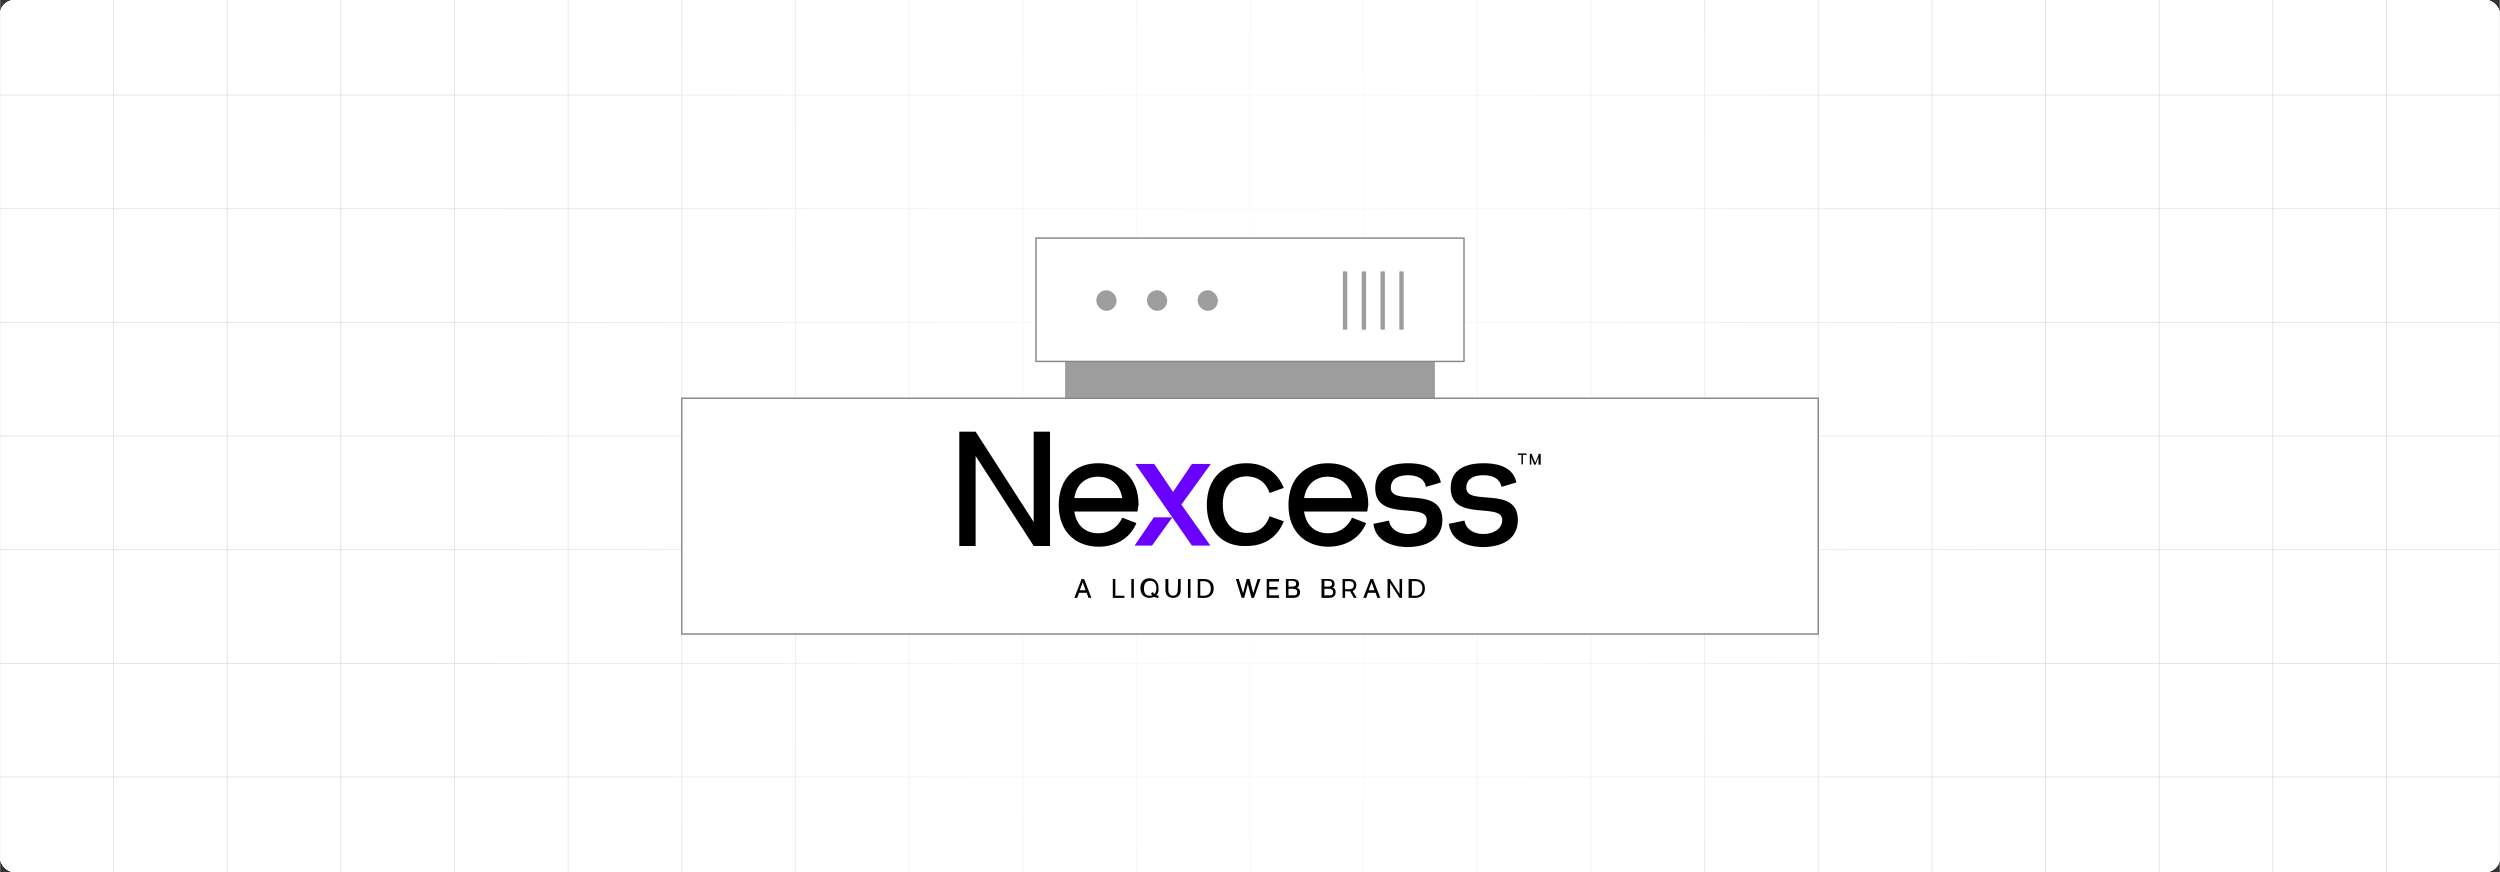 <?xml version="1.0" encoding="UTF-8"?><svg id="Layer_1" xmlns="http://www.w3.org/2000/svg" xmlns:xlink="http://www.w3.org/1999/xlink" viewBox="0 0 860 300"><rect x="0" y="0" width="860" height="300" fill="#333333" stroke="none"/><defs><clipPath id="clippath"><rect y="0" width="860" height="300" fill="none" stroke-width="0"/></clipPath><clipPath id="clippath-1"><rect y="0" width="860" height="300" fill="none" stroke-width="0"/></clipPath><radialGradient id="radial-gradient" cx="306.716" cy="67.485" fx="306.716" fy="67.485" r="314.172" gradientTransform="translate(165.815 63.102) scale(.861 1.288)" gradientUnits="userSpaceOnUse"><stop offset="0" stop-color="#fff"/><stop offset="1" stop-color="#fff" stop-opacity="0"/></radialGradient></defs><rect y="0" width="860" height="300" rx="5" ry="5" fill="#fff" stroke-width="0"/><g clip-path="url(#clippath)"><rect y="0" width="860" height="300" rx="5" ry="5" fill="#fff" stroke-width="0"/><rect y="0" width="860" height="300" rx="5" ry="5" fill="#fff" stroke-width="0"/><rect y="0" width="860" height="300" rx="5" ry="5" fill="#fff" stroke-width="0"/><g clip-path="url(#clippath-1)"><rect y="0" width="860" height="300" rx="5" ry="5" fill="#fff" stroke-width="0"/><rect x="-78.232" y="-45.475" width="1016.466" height="390.949" fill="none" stroke="#dbdcdd" stroke-miterlimit="10" stroke-width=".25"/><line x1="-78.234" y1="267.285" x2="938.232" y2="267.285" fill="none" stroke="#dbdcdd" stroke-miterlimit="10" stroke-width=".25"/><line x1="-78.234" y1="228.19" x2="938.232" y2="228.19" fill="none" stroke="#dbdcdd" stroke-miterlimit="10" stroke-width=".25"/><line x1="-78.234" y1="189.095" x2="938.232" y2="189.095" fill="none" stroke="#dbdcdd" stroke-miterlimit="10" stroke-width=".25"/><line x1="-78.234" y1="150" x2="938.232" y2="150" fill="none" stroke="#dbdcdd" stroke-miterlimit="10" stroke-width=".25"/><line x1="-78.234" y1="110.906" x2="938.232" y2="110.906" fill="none" stroke="#dbdcdd" stroke-miterlimit="10" stroke-width=".25"/><line x1="-78.234" y1="71.811" x2="938.232" y2="71.811" fill="none" stroke="#dbdcdd" stroke-miterlimit="10" stroke-width=".25"/><line x1="-78.234" y1="32.716" x2="938.232" y2="32.716" fill="none" stroke="#dbdcdd" stroke-miterlimit="10" stroke-width=".25"/><polyline points="860.037 345.475 860.037 306.376 860.037 267.289 860.037 228.191 860.037 189.093 860.037 150.006 860.037 110.907 860.037 71.809 860.037 32.722 860.037 32.711 860.037 -6.376 860.037 -45.475" fill="none" stroke="#dbdcdd" stroke-miterlimit="10" stroke-width=".25"/><polyline points="820.95 345.475 820.95 306.376 820.95 267.289 820.95 228.191 820.95 189.093 820.95 150.006 820.95 110.907 820.95 71.809 820.95 32.722 820.95 32.711 820.95 -6.376 820.95 -45.475" fill="none" stroke="#dbdcdd" stroke-miterlimit="10" stroke-width=".25"/><polyline points="781.852 345.475 781.852 306.376 781.852 267.289 781.852 228.191 781.852 189.093 781.852 150.006 781.852 110.907 781.852 71.809 781.852 32.722 781.852 32.711 781.852 -6.376 781.852 -45.475" fill="none" stroke="#dbdcdd" stroke-miterlimit="10" stroke-width=".25"/><polyline points="742.754 345.475 742.754 306.376 742.754 267.289 742.754 228.191 742.754 189.093 742.754 150.006 742.754 110.907 742.754 71.809 742.754 32.722 742.754 32.711 742.754 -6.376 742.754 -45.475" fill="none" stroke="#dbdcdd" stroke-miterlimit="10" stroke-width=".25"/><polyline points="703.667 345.475 703.667 306.376 703.667 267.289 703.667 228.191 703.667 189.093 703.667 150.006 703.667 110.907 703.667 71.809 703.667 32.722 703.667 32.711 703.667 -6.376 703.667 -45.475" fill="none" stroke="#dbdcdd" stroke-miterlimit="10" stroke-width=".25"/><polyline points="664.568 345.475 664.568 306.376 664.568 267.289 664.568 228.191 664.568 189.093 664.568 150.006 664.568 110.907 664.568 71.809 664.568 32.722 664.568 32.711 664.568 -6.376 664.568 -45.475" fill="none" stroke="#dbdcdd" stroke-miterlimit="10" stroke-width=".25"/><polyline points="625.47 345.475 625.47 306.376 625.47 267.289 625.47 228.191 625.47 189.093 625.47 150.006 625.47 110.907 625.47 71.809 625.47 32.722 625.47 32.711 625.47 -6.376 625.47 -45.475" fill="none" stroke="#dbdcdd" stroke-miterlimit="10" stroke-width=".25"/><polyline points="586.383 345.475 586.383 306.376 586.383 267.289 586.383 228.191 586.383 189.093 586.383 150.006 586.383 110.907 586.383 71.809 586.383 32.722 586.383 32.711 586.383 -6.376 586.383 -45.475" fill="none" stroke="#dbdcdd" stroke-miterlimit="10" stroke-width=".25"/><polyline points="547.285 345.475 547.285 306.376 547.285 267.289 547.285 228.191 547.285 189.093 547.285 150.006 547.285 110.907 547.285 71.809 547.285 32.722 547.285 32.711 547.285 -6.376 547.285 -45.475" fill="none" stroke="#dbdcdd" stroke-miterlimit="10" stroke-width=".25"/><polyline points="508.186 345.475 508.186 306.376 508.186 267.289 508.186 228.191 508.186 189.093 508.186 150.006 508.186 110.907 508.186 71.809 508.186 32.722 508.186 32.711 508.186 -6.376 508.186 -45.475" fill="none" stroke="#dbdcdd" stroke-miterlimit="10" stroke-width=".25"/><polyline points="469.1 345.475 469.1 306.376 469.1 267.289 469.1 228.191 469.1 189.093 469.1 150.006 469.1 110.907 469.1 71.809 469.1 32.722 469.1 32.711 469.1 -6.376 469.1 -45.475" fill="none" stroke="#dbdcdd" stroke-miterlimit="10" stroke-width=".25"/><polyline points="430.001 345.475 430.001 306.376 430.001 267.289 430.001 228.191 430.001 189.093 430.001 150.006 430.001 110.907 430.001 71.809 430.001 32.722 430.001 32.711 430.001 -6.376 430.001 -45.475" fill="none" stroke="#dbdcdd" stroke-miterlimit="10" stroke-width=".25"/><polyline points="390.903 345.475 390.903 306.376 390.903 267.289 390.903 228.191 390.903 189.093 390.903 150.006 390.903 110.907 390.903 71.809 390.903 32.722 390.903 32.711 390.903 -6.376 390.903 -45.475" fill="none" stroke="#dbdcdd" stroke-miterlimit="10" stroke-width=".25"/><polyline points="351.804 345.475 351.804 306.376 351.804 267.289 351.804 228.191 351.804 189.093 351.804 150.006 351.804 110.907 351.804 71.809 351.804 32.722 351.804 32.711 351.804 -6.376 351.804 -45.475" fill="none" stroke="#dbdcdd" stroke-miterlimit="10" stroke-width=".25"/><polyline points="312.717 345.475 312.717 306.376 312.717 267.289 312.717 228.191 312.717 189.093 312.717 150.006 312.717 110.907 312.717 71.809 312.717 32.722 312.717 32.711 312.717 -6.376 312.717 -45.475" fill="none" stroke="#dbdcdd" stroke-miterlimit="10" stroke-width=".25"/><polyline points="273.619 345.475 273.619 306.376 273.619 267.289 273.619 228.191 273.619 189.093 273.619 150.006 273.619 110.907 273.619 71.809 273.619 32.722 273.619 32.711 273.619 -6.376 273.619 -45.475" fill="none" stroke="#dbdcdd" stroke-miterlimit="10" stroke-width=".25"/><polyline points="234.521 345.475 234.521 306.376 234.521 267.289 234.521 228.191 234.521 189.093 234.521 150.006 234.521 110.907 234.521 71.809 234.521 32.722 234.521 32.711 234.521 -6.376 234.521 -45.475" fill="none" stroke="#dbdcdd" stroke-miterlimit="10" stroke-width=".25"/><polyline points="195.434 345.475 195.434 306.376 195.434 267.289 195.434 228.191 195.434 189.093 195.434 150.006 195.434 110.907 195.434 71.809 195.434 32.722 195.434 32.711 195.434 -6.376 195.434 -45.475" fill="none" stroke="#dbdcdd" stroke-miterlimit="10" stroke-width=".25"/><polyline points="156.335 345.475 156.335 306.376 156.335 267.289 156.335 228.191 156.335 189.093 156.335 150.006 156.335 110.907 156.335 71.809 156.335 32.722 156.335 32.711 156.335 -6.376 156.335 -45.475" fill="none" stroke="#dbdcdd" stroke-miterlimit="10" stroke-width=".25"/><polyline points="117.237 345.475 117.237 306.376 117.237 267.289 117.237 228.191 117.237 189.093 117.237 150.006 117.237 110.907 117.237 71.809 117.237 32.722 117.237 32.711 117.237 -6.376 117.237 -45.475" fill="none" stroke="#dbdcdd" stroke-miterlimit="10" stroke-width=".25"/><polyline points="78.15 345.475 78.15 306.376 78.15 267.289 78.15 228.191 78.15 189.093 78.15 150.006 78.15 110.907 78.15 71.809 78.15 32.722 78.15 32.711 78.15 -6.376 78.15 -45.475" fill="none" stroke="#dbdcdd" stroke-miterlimit="10" stroke-width=".25"/><polyline points="39.052 345.475 39.052 306.376 39.052 267.289 39.052 228.191 39.052 189.093 39.052 150.006 39.052 110.907 39.052 71.809 39.052 32.722 39.052 32.711 39.052 -6.376 39.052 -45.475" fill="none" stroke="#dbdcdd" stroke-miterlimit="10" stroke-width=".25"/><polyline points="-.047 345.475 -.047 306.376 -.047 267.289 -.047 228.191 -.047 189.093 -.047 150.006 -.047 110.907 -.047 71.809 -.047 32.722 -.047 32.711 -.047 -6.376 -.047 -45.475" fill="none" stroke="#dbdcdd" stroke-miterlimit="10" stroke-width=".25"/></g><rect x="69.779" y="-43.173" width="720.442" height="386.346" fill="url(#radial-gradient)" stroke-width="0"/></g><rect x="367.761" y="124.064" width="124.478" height="12.583" fill="#9d9d9d" stroke="#9d9d9d" stroke-miterlimit="10" stroke-width="2.727"/><rect x="356.384" y="81.902" width="147.232" height="42.43" fill="#fff" stroke="#878787" stroke-miterlimit="10" stroke-width=".5"/><rect x="377.137" y="99.84" width="6.95" height="7.093" rx="3.467" ry="3.467" fill="#9d9d9d" stroke-width="0"/><rect x="394.564" y="99.84" width="6.95" height="7.093" rx="3.467" ry="3.467" fill="#9d9d9d" stroke-width="0"/><rect x="411.991" y="99.84" width="6.95" height="7.093" rx="3.467" ry="3.467" fill="#9d9d9d" stroke-width="0"/><rect x="461.955" y="93.349" width="1.508" height="20.075" rx=".243" ry=".243" fill="#9d9d9d" stroke-width="0"/><rect x="468.424" y="93.349" width="1.508" height="20.075" rx=".243" ry=".243" fill="#9d9d9d" stroke-width="0"/><rect x="474.893" y="93.349" width="1.508" height="20.075" rx=".243" ry=".243" fill="#9d9d9d" stroke-width="0"/><rect x="481.362" y="93.349" width="1.508" height="20.075" rx=".243" ry=".243" fill="#9d9d9d" stroke-width="0"/><rect x="234.53" y="137.005" width="390.94" height="81.093" fill="#fff" stroke="#878787" stroke-miterlimit="10" stroke-width=".5"/><path d="M361.209,187.819h-5.618l-19.976-30.962v30.962h-5.618v-39.327h5.618l19.976,31.087v-31.087h5.618v39.327Z" stroke-width="0"/><path d="M391.298,175.958h-21.723c.749,5.244,4.245,7.491,8.24,7.491,3.371,0,6.617-1.748,8.24-5.368l4.869,1.873c-2.247,5.493-7.491,8.115-12.984,8.115-7.366,0-13.733-4.619-13.733-14.357s6.367-14.482,13.733-14.357c7.366,0,13.733,4.619,13.733,14.357-.25.874-.25,1.623-.374,2.247h0ZM369.574,171.339h16.48c-.874-5.119-4.245-7.241-8.24-7.366-3.995,0-7.491,2.247-8.24,7.366h0Z" stroke-width="0"/><path d="M410.024,159.603h6.492l-10.113,13.983,9.988,14.108h-6.367l-19.476-28.09h6.492l6.492,9.613,6.492-9.613Z" fill="#6a00ff" stroke-width="0"/><path d="M390.299,187.694h5.993l6.991-9.738h-6.367l-6.617,9.738Z" fill="#6a00ff" stroke-width="0"/><path d="M415.143,173.711c0-9.738,6.367-14.482,13.733-14.357,5.743,0,10.487,2.872,12.734,8.49l-4.869,1.748c-1.373-3.995-4.37-5.618-7.74-5.743-4.495,0-8.365,2.872-8.365,9.738s3.87,9.738,8.365,9.738c3.496,0,6.367-1.748,7.74-5.743l4.869,1.748c-2.247,5.743-6.991,8.49-12.734,8.49-7.491.374-13.733-4.37-13.733-14.108Z" stroke-width="0"/><path d="M470.325,175.958h-21.723c.749,5.244,4.245,7.491,8.24,7.491,3.371,0,6.617-1.748,8.24-5.368l4.869,1.873c-2.247,5.493-7.491,8.115-12.984,8.115-7.366,0-13.733-4.619-13.733-14.357s6.367-14.482,13.733-14.357c7.366,0,13.733,4.619,13.733,14.357-.125.874-.25,1.623-.374,2.247h0ZM448.602,171.339h16.48c-.874-5.119-4.245-7.241-8.24-7.366-3.995,0-7.366,2.247-8.24,7.366h0Z" stroke-width="0"/><path d="M472.448,180.203l5.368-1.124c.499,3.121,3.371,4.619,6.492,4.619s6.492-1.498,6.492-4.869c0-6.242-17.728.874-17.728-10.986,0-8.115,8.365-8.49,11.361-8.49,2.872,0,9.988.374,11.236,6.617l-5.119,1.498c-.624-2.872-2.996-3.995-6.242-3.995-3.121,0-5.868,1.124-5.868,4.37,0,6.492,17.728-.999,17.728,10.986,0,8.614-8.864,9.364-11.985,9.364-2.747,0-10.862-.749-11.736-7.99h0Z" stroke-width="0"/><path d="M498.416,180.203l5.368-1.124c.499,3.121,3.371,4.619,6.492,4.619s6.492-1.498,6.492-4.869c0-6.242-17.728.874-17.728-10.986,0-8.115,8.365-8.49,11.361-8.49,2.872,0,9.988.374,11.236,6.617l-5.119,1.498c-.624-2.872-2.996-3.995-6.242-3.995-3.121,0-5.868,1.124-5.868,4.37,0,6.492,17.728-.999,17.728,10.986,0,8.614-8.864,9.364-11.985,9.364-2.747,0-10.862-.749-11.736-7.99h0Z" stroke-width="0"/><path d="M523.885,156.482v3.246h-.499v-3.246h-1.248v-.499h2.996v.499h-1.248Z" stroke-width="0"/><path d="M529.253,159.853v-2.622l-.999,2.622h-.499l-.999-2.622v2.622h-.499v-3.745h.624l1.248,3.121,1.248-3.121h.624v3.745h-.749Z" stroke-width="0"/><path d="M371.197,203.924l-.624,1.748h-.999l2.497-6.492h.874l2.497,6.492h-.999l-.624-1.748h-2.622ZM372.446,200.304l-.999,2.747h1.998l-.999-2.747h0Z" stroke-width="0"/><path d="M386.803,205.672h-3.995v-6.492h.874v5.743h3.121v.749Z" stroke-width="0"/><path d="M390.049,205.672h-.874v-6.492h.874v6.492Z" stroke-width="0"/><path d="M397.79,204.798c.25,0,.499.125.749.125v.749c-.624,0-1.124-.125-1.498-.374-.499.25-.999.374-1.623.374-1.748,0-3.121-1.124-3.121-3.371s1.373-3.371,3.121-3.371,3.121,1.124,3.121,3.371c.125,1.124-.25,1.998-.749,2.497ZM395.542,204.923c.25,0,.624,0,.874-.125-.25-.25-.374-.374-.499-.624l.624-.499c.125.25.374.499.624.624.374-.374.624-1.124.624-1.998,0-1.748-.999-2.497-2.122-2.497-1.248,0-2.122.749-2.122,2.497-.125,1.873.749,2.622,1.998,2.622h0Z" stroke-width="0"/><path d="M405.28,199.18h.874v3.745c0,1.873-1.124,2.747-2.622,2.747s-2.622-.874-2.622-2.747v-3.745h.999v3.745c0,1.373.749,1.998,1.623,1.998s1.623-.624,1.623-1.998l.125-3.745h0Z" stroke-width="0"/><path d="M409.525,205.672h-.874v-6.492h.874v6.492Z" stroke-width="0"/><path d="M417.515,202.426c0,2.247-1.498,3.246-3.246,3.246h-2.247v-6.492h2.247c1.748,0,3.246.999,3.246,3.246h0ZM416.517,202.426c0-1.748-1.124-2.497-2.372-2.497h-1.248v4.994h1.248c1.373,0,2.372-.749,2.372-2.497h0Z" stroke-width="0"/><path d="M431.373,205.672h-.874l-1.248-4.744-1.248,4.744h-.874l-1.998-6.492h.999l1.498,4.869,1.248-4.869h.999l1.248,4.869,1.498-4.869h.999l-2.247,6.492h0Z" stroke-width="0"/><path d="M436.617,201.927h2.872v.874h-2.872v1.998h3.371v.874h-4.245v-6.492h4.245v.874h-3.371v1.873h0Z" stroke-width="0"/><path d="M447.229,203.674c0,1.373-.874,1.998-2.372,1.998h-2.497v-6.492h2.247c1.498,0,2.247.499,2.247,1.748,0,.624-.25,1.124-.749,1.248.624.125,1.124.624,1.124,1.498h0ZM443.234,201.802h1.248c.874,0,1.373-.25,1.373-.999s-.499-.999-1.373-.999h-1.248v1.998ZM446.23,203.674c0-.749-.499-1.124-1.498-1.124h-1.498v2.247h1.498c.999.125,1.498-.25,1.498-1.124Z" stroke-width="0"/><path d="M459.464,203.674c0,1.373-.874,1.998-2.372,1.998h-2.497v-6.492h2.247c1.498,0,2.247.499,2.247,1.748,0,.624-.25,1.124-.749,1.248.749.125,1.124.624,1.124,1.498h0ZM455.594,201.802h1.248c.874,0,1.373-.25,1.373-.999s-.499-.999-1.373-.999h-1.248v1.998ZM458.59,203.674c0-.749-.499-1.124-1.498-1.124h-1.498v2.247h1.498c.999.125,1.498-.25,1.498-1.124Z" stroke-width="0"/><path d="M464.458,203.425h-1.748v2.247h-.874v-6.492h2.372c1.498,0,2.372.749,2.372,2.122,0,.999-.499,1.748-1.248,1.998l1.373,2.372h-.999l-1.248-2.247ZM464.208,202.675c.999,0,1.498-.624,1.498-1.373,0-.874-.499-1.373-1.498-1.373h-1.498v2.747h1.498Z" stroke-width="0"/><path d="M470.575,203.924l-.624,1.748h-.999l2.497-6.492h.874l2.497,6.492h-.999l-.624-1.748h-2.622ZM471.824,200.304l-.999,2.747h1.998l-.999-2.747h0Z" stroke-width="0"/><path d="M482.311,205.672h-.874l-3.246-5.119v5.119h-.874v-6.492h.874l3.246,5.119v-5.119h.874v6.492Z" stroke-width="0"/><path d="M490.176,202.426c0,2.247-1.498,3.246-3.371,3.246h-2.247v-6.492h2.247c1.873,0,3.371.999,3.371,3.246h0ZM489.302,202.426c0-1.748-1.124-2.497-2.372-2.497h-1.248v4.994h1.248c1.248,0,2.372-.749,2.372-2.497h0Z" stroke-width="0"/></svg>